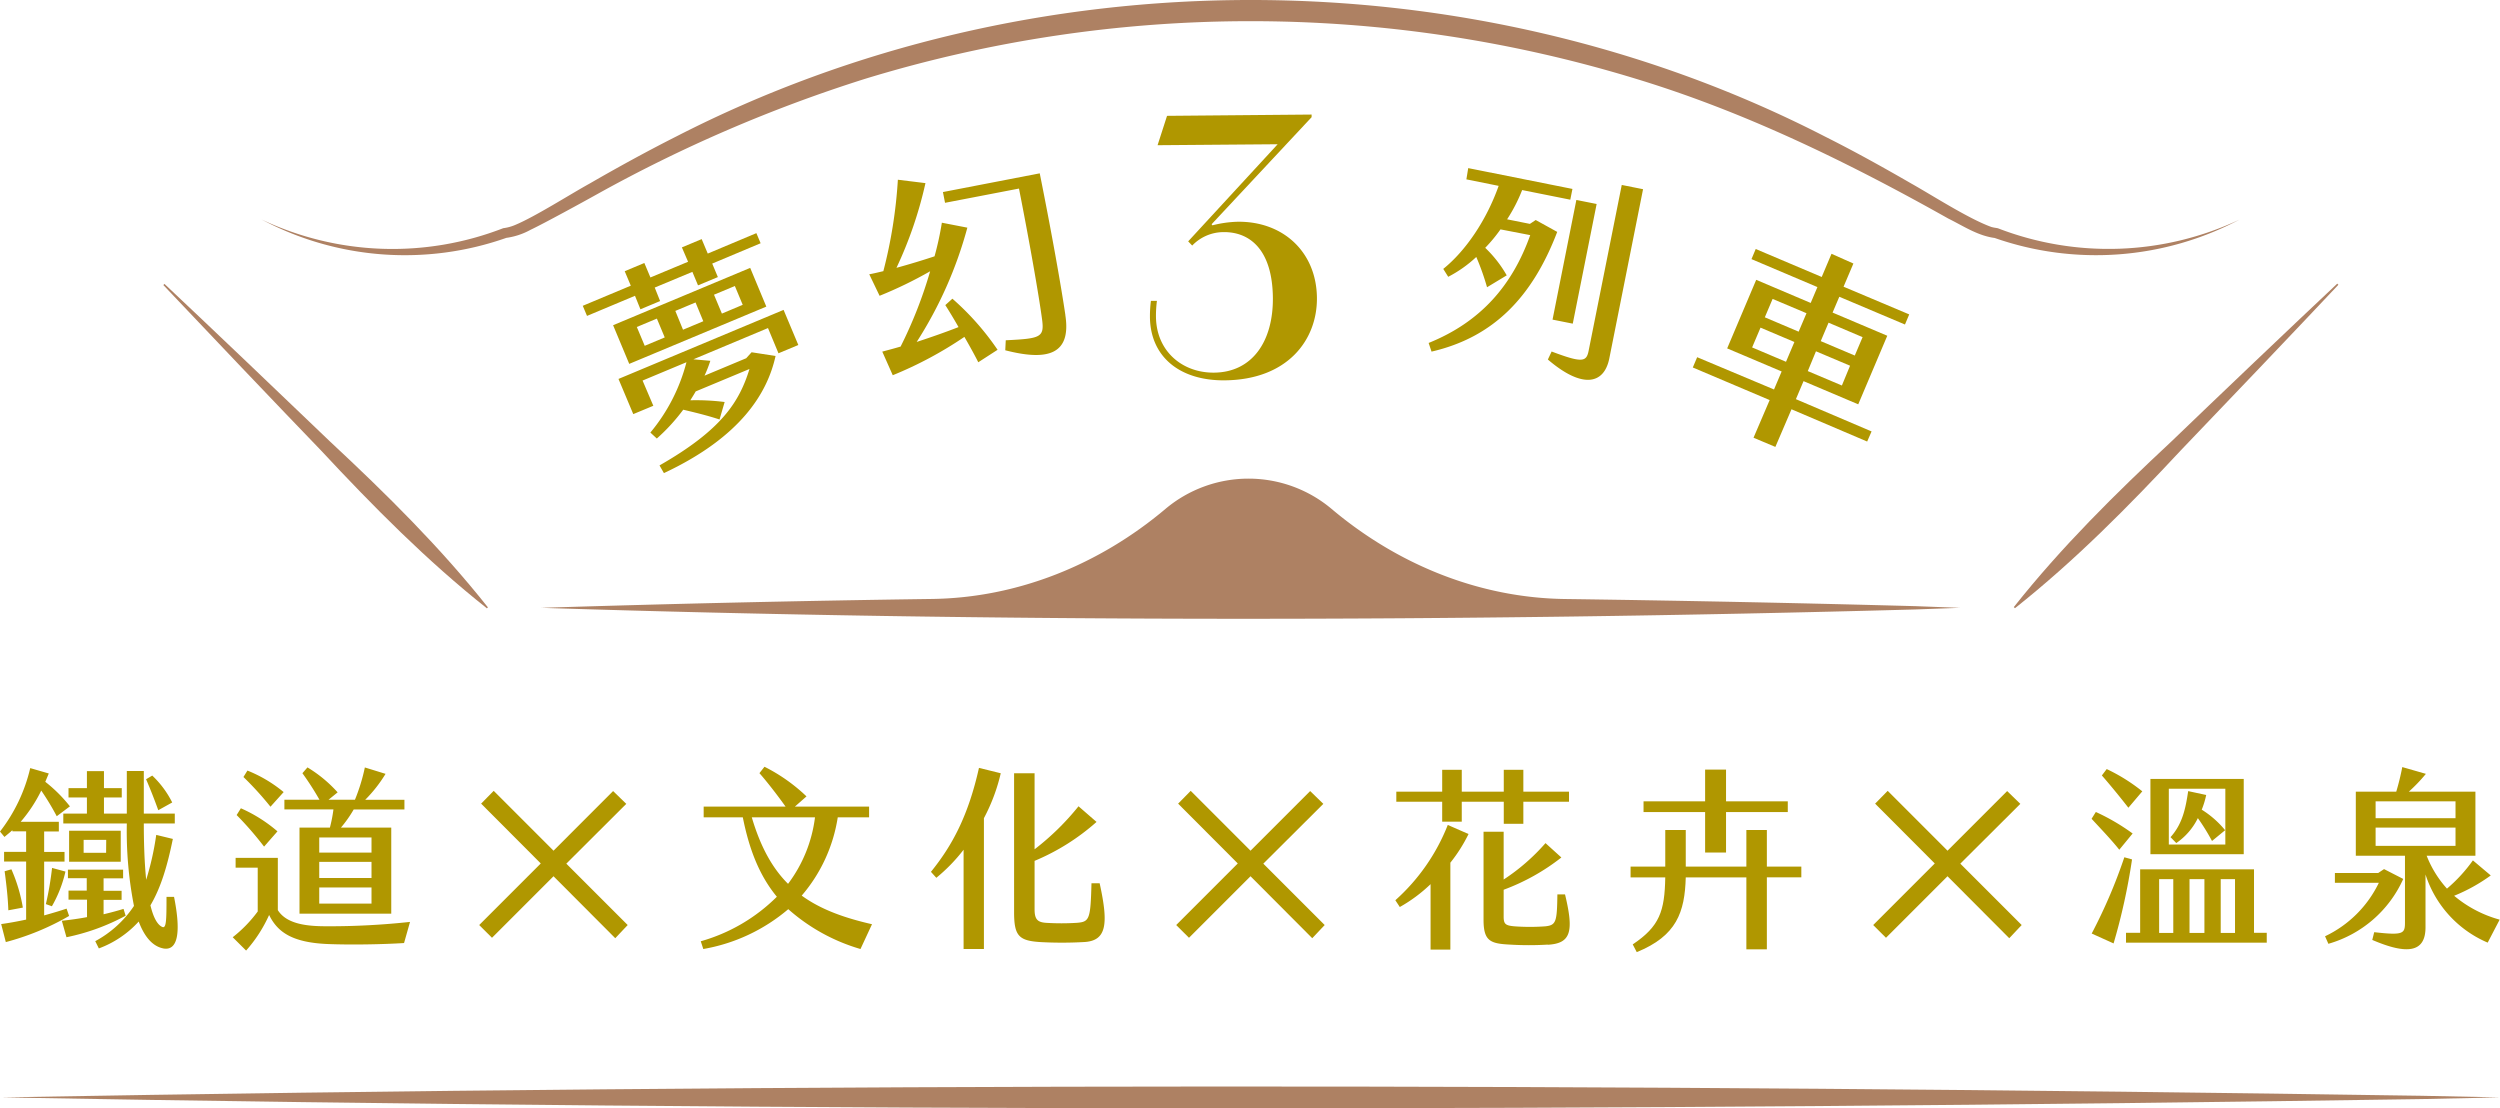 <svg xmlns="http://www.w3.org/2000/svg" viewBox="0 0 464.85 206.08"><defs><style>.cls-1{fill:#b09700;}.cls-2{fill:#ae8163;}</style></defs><g id="圖層_2" data-name="圖層 2"><g id="G"><path class="cls-1" d="M12.85,170.31a47.65,47.65,0,0,1-11.77,4.86l-.86-3.35c1.33-.18,2.95-.47,4.64-.83v-10.8H.76v-1.8h4.1v-3.81H2.3v-.22c-.46.43-1,.86-1.47,1.26l-.83-1a30.51,30.51,0,0,0,5.62-11.8l3.45,1-.65,1.55A27,27,0,0,1,13,149.93l-2.45,1.84A47.06,47.06,0,0,0,7.67,147a27.1,27.1,0,0,1-3.82,5.8h7.09v1.8H8.21v3.81H12v1.8H8.21v10c1.54-.43,3-.86,4.17-1.26Zm-8.6-1.55-2.7.5C1.48,167,1.19,164.44.86,162l1.26-.36A29.86,29.86,0,0,1,4.25,168.76Zm5.43-7.38,2.49.68a23.35,23.35,0,0,1-2.52,6.45l-1.12-.4A58.56,58.56,0,0,0,9.68,161.38Zm13.68,8.89a39.92,39.92,0,0,1-11,4l-.86-3.06c1.62-.18,3.16-.39,4.68-.68v-3.24H12.74v-1.69h3.39v-2.31h-3.5V161.7H22.89v1.62H19.26v2.31h3.35v1.69H19.26V170c1.22-.29,2.45-.61,3.71-1Zm7,6.08c-2.12-.43-3.56-2.34-4.57-5a18.86,18.86,0,0,1-7.41,5L17.71,175a20.06,20.06,0,0,0,7.2-6.55,72.59,72.59,0,0,1-1.33-15.33H11.77v-1.84h4.39v-3H12.74v-1.73h3.42v-3.17h3.17v3.17h3.31v1.73H19.33v3h4.25v-7.92h3.16v7.92H32.5v1.84H26.74c0,3.38.11,7.16.44,10.47a53,53,0,0,0,1.87-8.35l3.09.75c-1,4.9-2.19,9-4.17,12.35.5,2.05,1.19,3.53,2.16,4,.79.39.83-1.08.83-5.58h1.4C33.73,173.58,33,176.86,30.34,176.35Zm-7.91-21.88v5.76H12.85v-5.76Zm-2.7,1.69H15.55v2.41h4.18Zm9.68-5.51c-.79-2.19-1.51-4-2.27-5.76l1.15-.68a17.8,17.8,0,0,1,3.71,5Z"/><path class="cls-1" d="M76.24,171.42l-1.11,3.93c-4,.25-9.86.36-14.26.18-6.73-.29-9.32-2.34-10.83-5.4a25.89,25.89,0,0,1-4.28,6.62l-2.49-2.48a24.48,24.48,0,0,0,4.65-4.79v-8.14H43.81v-1.83h7.85v9.72c1.73,2.77,5.94,3,9.11,3A139.35,139.35,0,0,0,76.24,171.42Zm-27.14-14A61.15,61.15,0,0,0,44,151.55l.79-1.26a27.24,27.24,0,0,1,6.8,4.29Zm-3.85-12.92.76-1.22a25.28,25.28,0,0,1,6.73,4L50.29,150A59.26,59.26,0,0,0,45.25,144.46Zm16.7,6H52.88v-1.8H59.4a52.88,52.88,0,0,0-3.17-4.93l.94-1.08a24.65,24.65,0,0,1,5.61,4.64l-1.69,1.37H66a34.45,34.45,0,0,0,1.84-6l3.85,1.19a25.74,25.74,0,0,1-3.78,4.82H75.2v1.8H65.77a22.89,22.89,0,0,1-2.38,3.38h9.36v16H55.69v-16h5.65A26.66,26.66,0,0,0,62,150.51Zm7.13,5.22H59.36v2.81h9.72Zm0,4.53H59.36v3h9.72Zm0,4.76H59.36v3h9.72Z"/><path class="cls-1" d="M114.4,174.45l-11.48-11.52L91.48,174.37,89.1,172l11.45-11.45L89.46,149.43l2.34-2.38,11.12,11.13L114,147.09l2.45,2.38L105.3,160.59,116.71,172Z"/><path class="cls-1" d="M160,176.46a34.91,34.91,0,0,1-13.43-7.41,33.1,33.1,0,0,1-15.8,7.41l-.47-1.44a32.62,32.62,0,0,0,14.15-8.28c-3.35-4.06-5.18-9-6.33-14.76h-7.28v-2h15.23c-1.48-2.08-3.46-4.64-4.86-6.22l.94-1.19a32.17,32.17,0,0,1,7.81,5.51l-2.16,1.9H161.6v2h-5.83a29.16,29.16,0,0,1-6.7,14.55c3.46,2.52,7.74,4.1,13.07,5.32Zm-13.46-12.13a25.89,25.89,0,0,0,5-12.35H139.79C141.41,157.46,143.6,161.42,146.52,164.33Z"/><path class="cls-1" d="M186.08,143.78a34.38,34.38,0,0,1-3.13,8.35v24.33h-3.78V158a31.83,31.83,0,0,1-5.07,5.22l-1-1.11c4-4.94,6.95-10.48,8.93-19.33Zm15.37,31.39a73.32,73.32,0,0,1-8,0c-4-.25-4.89-1.15-4.89-5.54V143.78h3.81v14.14a48.05,48.05,0,0,0,8.17-8l3.35,2.91a41.27,41.27,0,0,1-11.52,7.24v9c0,1.87.54,2.41,2.13,2.52a45.47,45.47,0,0,0,5.72,0c2.37-.18,2.55-.65,2.73-7.35h1.52C206.1,171.71,205.88,175,201.45,175.17Z"/><path class="cls-1" d="M244,174.45l-11.48-11.52-11.44,11.44L218.7,172l11.45-11.45-11.09-11.12,2.34-2.38,11.12,11.13,11.09-11.09,2.45,2.38L234.9,160.59,246.31,172Z"/><path class="cls-1" d="M273.06,155.08a28.91,28.91,0,0,1-3.38,5.33v16.16H266V164.4a28.08,28.08,0,0,1-5.72,4.25l-.83-1.26a36.83,36.83,0,0,0,9.75-14Zm-4.9-6h-8.53v-1.88h8.53v-4.06h3.64v4.06h7.81v-4.06h3.64v4.06h8.49v1.88h-8.49v4.1h-3.64v-4.1H271.8v3.7h-3.64Zm19.62,26.56a58.72,58.72,0,0,1-7,0c-3.67-.18-4.93-.65-4.93-4.61V154.65h3.74v8.89a37.84,37.84,0,0,0,7.78-6.77l2.95,2.67a39.49,39.49,0,0,1-10.73,6v5c0,1.4.36,1.65,2,1.8a39.55,39.55,0,0,0,5.76,0c2-.22,2.16-.83,2.23-5.94H291C292.68,173.26,292.1,175.42,287.78,175.67Z"/><path class="cls-1" d="M334.94,161.13v2h-6.41v13.39h-3.81V163.14H313.45c-.18,6.48-1.69,10.87-9.11,13.9l-.75-1.44c5-3.35,5.94-6.16,6.05-12.46h-6.45v-2h6.45v-6.81h3.81v6.81h11.27v-6.81h3.81v6.81ZM317.05,151H305.6V149h11.45v-5.9h3.89V149h11.48V151H320.94v7.52h-3.89Z"/><path class="cls-1" d="M373.6,174.45l-11.48-11.52-11.44,11.44L348.3,172l11.45-11.45-11.09-11.12,2.34-2.38,11.12,11.13,11.09-11.09,2.45,2.38L364.5,160.59,375.91,172Z"/><path class="cls-1" d="M394.06,158c-1.59-2-3.64-4.1-5.15-5.76l.79-1.26a39.12,39.12,0,0,1,6.84,4Zm2.37,1.8A114.6,114.6,0,0,1,393,175.42l-4.07-1.84A96.73,96.73,0,0,0,395,159.4Zm-.68-9.61c-1.48-1.91-3.57-4.46-4.93-6l.9-1.19a33.11,33.11,0,0,1,6.62,4.14Zm25.73,23.25v1.84H395.31v-1.84h2.63v-11.8h21.17v11.8Zm-4.28-14.61H399.85v-14H417.2Zm-13.1,4.64h-2.63v10h2.63Zm9.68-16.81H403.27v10.37h10.51Zm-9.14,10.08-1.05-1.08c2.24-2.48,2.81-5.4,3.28-8.56l3.35.72a15.79,15.79,0,0,1-.83,2.73,17.73,17.73,0,0,1,4.35,3.82l-2.44,2a39.25,39.25,0,0,0-2.63-4.25A12,12,0,0,1,404.64,156.77Zm5.25,6.73h-2.77v10h2.77Zm5.69,0h-2.66v10h2.66Z"/><path class="cls-1" d="M432.94,175.49l-.62-1.4a21.15,21.15,0,0,0,10-9.94h-8.17v-1.83h8.06l1.08-.72,3.57,1.83A21.85,21.85,0,0,1,432.94,175.49Zm31.85-4.5-2.23,4.28A20.61,20.61,0,0,1,451,162.6v9.83c0,4.72-3.46,5.11-9.9,2.34l.36-1.44c5.36.61,5.72.29,5.72-1.76V159.11h-9.14V147.2h7.52a46.21,46.21,0,0,0,1.12-4.57l4.39,1.26a30.74,30.74,0,0,1-3.17,3.31h12.38v11.91h-9.07a20,20,0,0,0,3.78,6.12,28.4,28.4,0,0,0,4.82-5.25l3.32,2.8a31.7,31.7,0,0,1-6.81,3.78A22.3,22.3,0,0,0,464.79,171Zm-23.07-18.86h14.86V149H441.72Zm0,5.15h14.86v-3.39H441.72Z"/><path class="cls-2" d="M48.63,40.81a56.83,56.83,0,0,0,44.94,1.62,8.28,8.28,0,0,0,2.19-.59c3.7-1.53,10.25-5.71,13.88-7.71,5.3-3.06,10.66-6,16.16-8.78,65.84-33.77,147.62-33.83,213.46,0,5.49,2.75,10.85,5.73,16.15,8.79,3.85,2.16,10.68,6.56,14.86,8.06a6.56,6.56,0,0,0,.88.18l.33.06a57.09,57.09,0,0,0,44.94-1.61,57.09,57.09,0,0,1-45.61,3.39l.34.06c-3.3-.36-6-2.22-8.88-3.64-18.5-10.4-37.79-19.84-58.12-26a245,245,0,0,0-143.24,0,269,269,0,0,0-50.1,21.59c-2.24,1.25-9.75,5.37-12.16,6.5a12.94,12.94,0,0,1-4.75,1.53l.33-.06a56.81,56.81,0,0,1-45.6-3.39Z"/><path class="cls-1" d="M140.64,43.35l.79,1.88-9,3.78,1.05,2.51-3.69,1.54-1.05-2.51-7,2.92,1,2.51-3.66,1.53L118.07,55l-8.92,3.74-.79-1.88,8.93-3.74-1.13-2.69,3.65-1.53,1.13,2.69,7-2.92L126.79,46l3.68-1.54,1.13,2.69Zm-1.15,6.46,3,7.2L117,67.66l-3-7.19ZM115,70.46,145.7,57.62l2.74,6.53-3.69,1.54L142.8,61l-13.87,5.81,3.15.28A24.69,24.69,0,0,1,131,69.85l7.75-3.24,1-1.11,4.46.69c-1.5,6.78-6.32,15-20.76,21.78l-.82-1.43c11.62-6.64,14.85-11.86,16.73-17.93l-10,4.17c-.32.57-.66,1.1-1,1.65a42.1,42.1,0,0,1,6.38.32L133.79,78c-2.32-.77-4.82-1.36-6.75-1.82a35.18,35.18,0,0,1-4.91,5.36l-1.2-1.11a33.49,33.49,0,0,0,6.71-13.08l-8.16,3.41,2,4.69L117.75,77Zm7.14-11.22-3.73,1.56,1.47,3.5,3.72-1.56Zm7.19-3-3.76,1.57L127,61.31l3.77-1.58Zm7.31-3.06-3.88,1.62,1.47,3.51,3.87-1.63Z"/><path class="cls-1" d="M177.09,55.54a49.79,49.79,0,0,1,8.4,9.5l-3.59,2.32c-.59-1.19-1.54-2.92-2.58-4.72A71.78,71.78,0,0,1,166,69.77l-1.95-4.39c1.13-.3,2.25-.6,3.41-.94a81.76,81.76,0,0,0,5.49-14A76.87,76.87,0,0,1,163.55,55l-1.92-4c.83-.15,1.72-.37,2.62-.58a88.47,88.47,0,0,0,2.7-17l5.13.63a75.3,75.3,0,0,1-5.39,15.75c2.48-.68,5-1.45,7.08-2.14a57.62,57.62,0,0,0,1.36-6.25l4.74.92a75.89,75.89,0,0,1-9.42,21.25c2.68-.88,5.32-1.8,7.78-2.76-.86-1.51-1.76-3-2.46-4.09Zm21,3.07c1.12,7.28-3.24,8.57-11.17,6.52l.09-1.86c6.46-.31,7.19-.53,6.76-3.83-.63-4.72-2.4-14.73-4.3-24.38l-13.75,2.65-.39-2,18-3.48C195.61,43.61,197.34,53.42,198.1,58.61Z"/><path class="cls-1" d="M220.93,44.88l16.64-18.06L215.24,27,217,21.54l26.88-.24v.49l-18.59,19.9.14.21a21,21,0,0,1,4.76-.67c8.46-.07,14.6,5.68,14.68,14.15.07,7.84-5.47,15.24-17.16,15.34-8.33.07-13.82-4.36-13.89-11.78a23.06,23.06,0,0,1,.18-3h1.12a21.37,21.37,0,0,0-.18,2.94c.06,6.44,4.92,10.46,10.8,10.41,7.07-.06,11-5.77,10.94-13.89-.08-9-4.31-12.28-9.14-12.24a8.08,8.08,0,0,0-5.86,2.5Z"/><path class="cls-1" d="M273,31.26l19.38,3.87-.4,2-8.95-1.79a29.87,29.87,0,0,1-2.8,5.44l4.24.85,1.08-.72,4,2.21c-4.62,12.1-11.83,19.59-23.37,22.26l-.54-1.61c9.67-3.9,15.56-10.69,18.89-20.05L279,42.65a28.42,28.42,0,0,1-2.84,3.43,22.28,22.28,0,0,1,4,5.12l-3.66,2.21a46.22,46.22,0,0,0-2-5.63,23.26,23.26,0,0,1-5.22,3.69L268.36,50c4.22-3.4,8.06-9.12,10.3-15.44l-6-1.21Zm32.51,3.92-6.29,31.54c-1,4.79-5.07,5.56-11.41.13l.7-1.49c5.69,2.15,6.47,1.94,6.88-.14l6.16-30.83Zm-13.07,25-3.76-.75,4.43-22.25,3.77.75Z"/><path class="cls-1" d="M347.18,82.1l-14.07-6-3,7-4.06-1.71,3-7-14.29-6.06.81-1.91,14.29,6,1.42-3.35-10.13-4.29,5.4-12.75,10.13,4.3,1.25-2.95-12.26-5.2.79-1.88,12.27,5.2,1.82-4.31L344.62,49l-1.83,4.31L355,58.46l-.79,1.88L342,55.18l-1.25,2.94,10.17,4.31-5.4,12.75-10.17-4.31-1.42,3.35,14.07,6ZM332.09,67.27l1.56-3.68-6.3-2.67-1.56,3.68ZM328.15,59l6.29,2.67,1.46-3.43-6.3-2.66ZM344,68l-6.34-2.68L336.14,69l6.34,2.68ZM340,60l-1.45,3.43,6.33,2.68,1.45-3.42Z"/><path class="cls-2" d="M.31,204.05c149-2.68,301-2.61,450-.3l14.51.3-14.51.31c-149,2.31-301,2.38-450-.31Z"/><path class="cls-2" d="M356.19,112.71q-32.47-.88-65.18-1.33c-16-.21-31.16-6.43-43.4-16.74a24,24,0,0,0-30.92,0c-12.24,10.31-27.42,16.52-43.42,16.73q-36.44.51-72.66,1.65c84.73,2.7,170.84,2.63,255.58.3l8.25-.3Z"/><path class="cls-2" d="M374.45,112.88c8.85-11.17,18.93-21.12,29.32-30.81,7.63-7.35,23.09-22.08,30.82-29.33l.21.21c-7.27,7.74-22,23.18-29.33,30.82-9.69,10.39-19.64,20.47-30.81,29.32l-.21-.21Z"/><path class="cls-2" d="M90.51,113.09C79.34,104.24,69.38,94.16,59.7,83.77,52.34,76.14,37.62,60.68,30.37,53l.21-.21c7.74,7.27,23.18,22,30.81,29.33,10.4,9.69,20.48,19.64,29.33,30.81l-.21.21Z"/></g></g></svg>